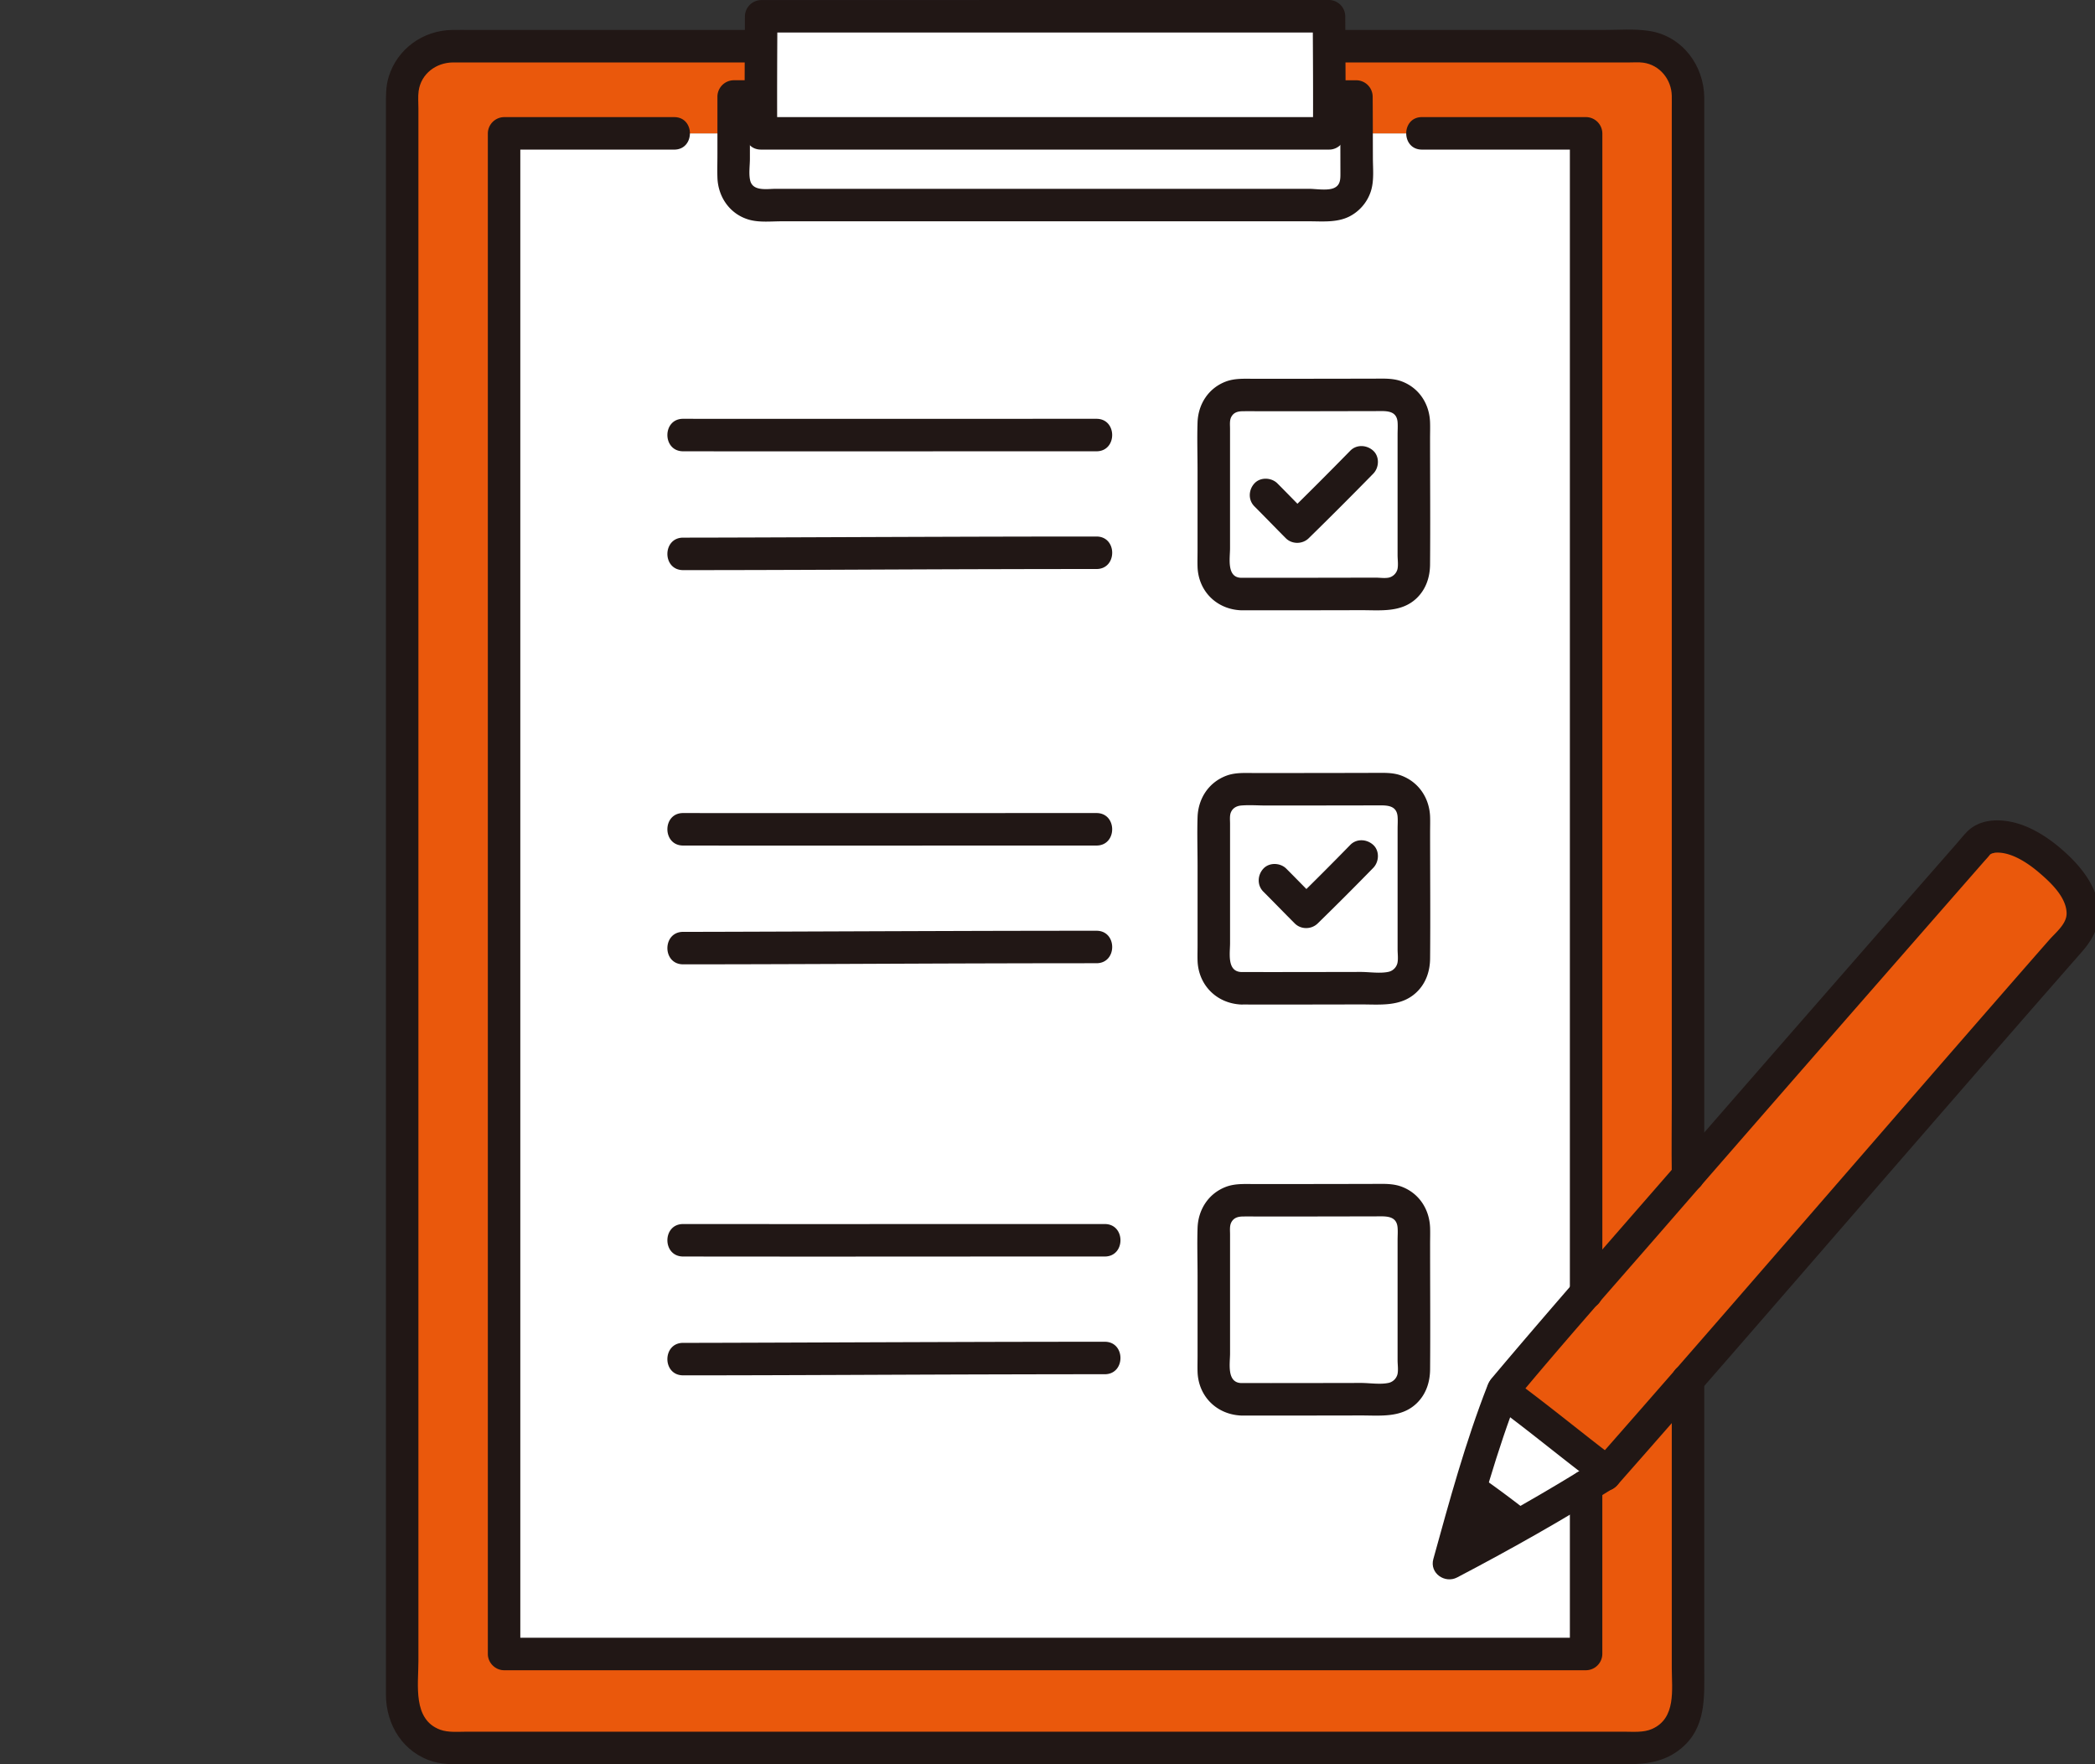 <svg xmlns="http://www.w3.org/2000/svg" width="114" height="96" fill="none" viewBox="0 0 114 96"><rect x="0" y="0" width="114" height="96" fill="#333333" stroke="none"/><g clip-path="url(#a)"><path fill="#fff" d="M86.309 7.256h-58.88V90h58.88V7.256ZM41.41 7.256c-.013-1.574-.002-4.166.008-6.371L72.316.883c.011 2.206.025 4.798.012 6.373H41.41Z"/><path fill="#fff" d="M79.806 81.683c.647-2.216 1.303-4.293 1.945-5.943l.044.03c.908.558 5.084 3.972 5.705 4.35-1.986 1.256-5.227 3.157-8.652 4.95.315-1.14.635-2.28.958-3.387Z"/><path fill="#EA580C" d="M72.33 7.255h13.98v63.11a3336.9 3336.9 0 0 1 5.545-6.384V5.204a2.691 2.691 0 0 0-2.691-2.691H72.326c.008 1.757.014 3.543.004 4.741Z"/><path fill="#EA580C" d="m87.463 80.094.037.025c-.358.226-.758.474-1.191.738v9.144H27.43V7.255h13.98c-.01-1.198-.005-2.984.002-4.741H24.576a2.691 2.691 0 0 0-2.691 2.69V92.42a2.691 2.691 0 0 0 2.691 2.691h64.587a2.691 2.691 0 0 0 2.691-2.691V75.08c-1.682 1.929-3.188 3.65-4.39 5.013Z"/><path fill="#EA580C" d="M108.224 45.564a1.202 1.202 0 0 0-.531.28c-3.522 4.019-23.403 26.747-25.98 29.88.67.35 4.717 3.653 5.666 4.313l.082.058c5.991-6.788 19.406-22.342 25.471-29.237.986-1.255.041-2.797-1.304-3.967-1.279-1.11-2.573-1.539-3.404-1.327Z"/><path fill="#211715" d="M72.325 3.398h16.332c.246 0 .512-.021.757.012.9.12 1.54.913 1.556 1.8.005.26 0 .522 0 .783V59.966c0 1.283-.02 2.567 0 3.85v.169c0 1.138 1.768 1.14 1.768 0V6.587c0-.42.002-.841 0-1.263-.009-1.748-1.185-3.35-2.966-3.636-.827-.133-1.708-.057-2.541-.057H72.325c-1.138 0-1.14 1.767 0 1.767ZM90.97 75.08v15.666c0 1.18.254 2.752-1.078 3.337-.464.204-1.035.147-1.534.147H25.404c-.465 0-1.002.054-1.444-.106-1.514-.55-1.192-2.444-1.192-3.72V5.898c0-.306-.03-.639.012-.944.132-.943.953-1.55 1.87-1.556.444-.004.888 0 1.332 0h15.432c1.137 0 1.139-1.768 0-1.768H25.697c-.368 0-.737-.007-1.105 0-1.577.029-2.973 1.028-3.442 2.549-.165.538-.15 1.079-.15 1.63v86.386c0 1.667.94 3.197 2.605 3.67.585.165 1.197.132 1.798.132H88.59c1.048 0 2.025-.146 2.881-.85 1.391-1.146 1.267-2.804 1.267-4.4V75.08c0-1.138-1.768-1.14-1.768 0Z"/><path fill="#211715" d="M77.374 8.14h8.934l-.883-.883v63.11c0 1.137 1.767 1.139 1.767 0V7.256a.897.897 0 0 0-.884-.884h-8.934c-1.137 0-1.139 1.768 0 1.768ZM85.425 80.854v9.148l.884-.884H27.43l.883.884V7.257l-.883.884h9.258c1.137 0 1.14-1.768 0-1.768H27.43a.897.897 0 0 0-.884.884v82.745c0 .478.405.884.884.884h58.878a.897.897 0 0 0 .883-.884v-9.148c0-1.137-1.767-1.14-1.767 0Z"/><path fill="#211715" d="M37.17 24.557c5.89.008 11.78.002 17.67 0h4.825c1.138 0 1.14-1.768 0-1.768-6.117 0-12.234.005-18.352.003l-4.143-.003c-1.137-.001-1.139 1.766 0 1.768ZM37.17 31.023c5.646 0 11.292-.039 16.938-.052 1.853-.005 3.706-.008 5.558-.008 1.138 0 1.14-1.768 0-1.768-6.345 0-12.69.032-19.035.053-1.154.004-2.307.007-3.46.008-1.138 0-1.14 1.767 0 1.767ZM68.26 27.554c.572.573 1.134 1.158 1.706 1.732.34.34.91.335 1.25 0a234.576 234.576 0 0 0 3.509-3.51c.323-.33.355-.924 0-1.25-.35-.32-.905-.353-1.25 0a234.576 234.576 0 0 1-3.509 3.51h1.25c-.572-.574-1.133-1.158-1.706-1.732-.327-.327-.928-.352-1.25 0-.323.352-.35.9 0 1.25ZM68.745 48.518c.573.574 1.136 1.157 1.709 1.73.34.341.908.335 1.25 0a174.336 174.336 0 0 0 3.021-3.022c.323-.332.355-.924 0-1.25-.349-.32-.905-.354-1.25 0a175.401 175.401 0 0 1-3.021 3.023h1.25c-.573-.574-1.136-1.157-1.709-1.73-.327-.328-.927-.352-1.25 0-.322.351-.349.9 0 1.25Z"/><path fill="#211715" d="M67.517 33.208c2.181.005 4.363 0 6.544-.005 1.055-.002 2.195.143 3.026-.652.511-.49.726-1.148.73-1.842.019-2.285 0-4.572 0-6.858 0-.289.01-.58 0-.87-.032-.988-.58-1.856-1.52-2.22-.486-.188-1-.158-1.511-.157l-1.643.003c-1.146.002-2.292.004-3.438.004h-1.47c-.523 0-1.051-.035-1.547.157-.939.363-1.49 1.232-1.523 2.221-.029.869 0 1.744 0 2.613v4.357c0 .296-.01.595 0 .89.049 1.323 1.035 2.3 2.351 2.359 1.138.05 1.135-1.717 0-1.768-.776-.035-.583-1.077-.583-1.605V23.34c0-.205-.031-.454.06-.638.135-.268.371-.323.644-.325.415-.004.829.001 1.243.001 1.99.001 3.98-.004 5.97-.008.529 0 1.145-.075 1.2.601.017.223 0 .455 0 .677v6.558c0 .236.045.53-.006.764a.636.636 0 0 1-.452.456c-.223.053-.507.006-.738.007l-.794.001c-2.181.004-4.363.01-6.544.005-1.137-.003-1.139 1.765 0 1.768h.001ZM37.17 46.01c5.89.008 11.78.002 17.67 0h4.825c1.138 0 1.14-1.768 0-1.768-6.117 0-12.234.005-18.352.003l-4.143-.003c-1.137-.001-1.139 1.766 0 1.768ZM37.17 52.474c5.646 0 11.292-.038 16.938-.052 1.853-.005 3.706-.008 5.558-.008 1.138 0 1.14-1.767 0-1.767-6.345 0-12.69.032-19.035.052-1.154.004-2.307.008-3.46.008-1.138 0-1.14 1.767 0 1.767ZM67.541 54.66c2.168.006 4.336 0 6.504-.004 1.046-.002 2.155.137 2.994-.623.537-.485.773-1.16.78-1.87.02-2.296 0-4.593 0-6.889 0-.274.009-.55 0-.826-.034-1.009-.608-1.884-1.563-2.244-.463-.175-.951-.148-1.437-.148l-1.657.004c-1.133.002-2.267.004-3.4.004H68.27c-.516 0-1.047-.038-1.539.147-.961.362-1.53 1.239-1.565 2.25-.029.876 0 1.759 0 2.636v4.345c0 .279-.01.56 0 .839.049 1.334 1.047 2.323 2.376 2.38 1.137.049 1.135-1.719 0-1.768-.787-.034-.608-1.027-.608-1.573v-6.498c0-.198-.03-.44.047-.621.104-.243.322-.35.569-.37.451-.037.922.001 1.375.001 1.986 0 3.972-.004 5.958-.007.529-.002 1.117-.05 1.168.617.017.218 0 .444 0 .662v6.554c0 .231.04.513-.008.739a.642.642 0 0 1-.477.483c-.46.104-1.05.008-1.521.008-2.168.004-4.336.01-6.503.005-1.138-.002-1.14 1.765 0 1.768ZM67.53 77.026c2.174.005 4.348 0 6.523-.004 1.058-.002 2.198.141 3.03-.656.514-.492.73-1.153.736-1.85.017-2.28 0-4.559 0-6.838 0-.288.01-.578 0-.866-.033-.994-.585-1.867-1.528-2.231-.488-.189-1.002-.16-1.515-.159a2235.062 2235.062 0 0 1-5.063.008h-1.467c-.523-.001-1.053-.035-1.55.157-.942.365-1.497 1.238-1.53 2.232-.029.866 0 1.738 0 2.605v4.345c0 .295-.01.592 0 .887.049 1.33 1.04 2.31 2.364 2.37 1.137.052 1.134-1.716 0-1.767-.788-.036-.596-1.079-.596-1.614V67.17c0-.208-.03-.457.062-.643.136-.271.377-.329.654-.332.414-.003.827.002 1.24.002 1.984 0 3.967-.004 5.95-.008.536 0 1.156-.072 1.21.613.019.221 0 .453 0 .675v6.538c0 .236.046.528-.005.762a.646.646 0 0 1-.463.468c-.458.108-1.058.007-1.53.008-2.174.004-4.348.01-6.522.005-1.138-.003-1.14 1.765 0 1.767ZM37.17 68.373c6.011.009 12.023.003 18.033 0h4.913c1.138 0 1.14-1.767 0-1.767-6.239 0-12.478.004-18.717.002-1.41 0-2.819 0-4.228-.002-1.138-.002-1.14 1.766 0 1.767ZM37.17 74.84c5.79-.001 11.58-.04 17.37-.053 1.859-.005 3.717-.008 5.576-.008 1.137 0 1.14-1.767 0-1.767-6.487 0-12.972.032-19.458.052-1.163.004-2.325.008-3.488.008-1.137 0-1.14 1.767 0 1.767ZM72.332 6.135h1.477l-.884-.884c.008.92.009 1.84.011 2.759l.003 1.412c.001.319.003.642-.33.8-.357.17-.996.052-1.39.052H42.217c-.47 0-1.25.153-1.395-.452-.086-.357-.016-.813-.016-1.18V5.251l-.884.884h1.484c1.138 0 1.14-1.768 0-1.768h-1.484a.897.897 0 0 0-.883.884v3.147c0 .42-.014.845 0 1.265.035 1.07.693 2.013 1.75 2.3.551.15 1.189.079 1.757.079h28.674c.732 0 1.505.079 2.183-.25a2.357 2.357 0 0 0 1.193-1.386c.184-.575.111-1.222.11-1.817-.003-1.112-.003-2.225-.012-3.338a.897.897 0 0 0-.884-.883h-1.477c-1.137 0-1.14 1.767 0 1.767Z"/><path fill="#211715" d="M42.294 7.257c-.016-2.124-.001-4.248.008-6.371l-.884.884 10.392-.001 15.504-.001h5.003l-.884-.884c.011 2.124.028 4.248.012 6.373l.884-.884H41.41c-1.137 0-1.14 1.767 0 1.767H72.33c.48 0 .88-.405.884-.883.016-2.125-.001-4.249-.012-6.373A.897.897 0 0 0 72.317 0H60.893L45.678.003h-4.26a.897.897 0 0 0-.883.884c-.01 2.123-.024 4.247-.008 6.371.008 1.137 1.776 1.14 1.767 0ZM79.075 84.951l-.228.12c.463-1.677.938-3.356 1.416-4.923.899.588 2.578 1.853 3.213 2.383a138.002 138.002 0 0 1-4.401 2.42ZM82.42 76.254c2.533-3.06 5.176-6.03 7.782-9.028a7069.1 7069.1 0 0 1 11.697-13.416l4.582-5.24 1.482-1.694c.088-.1.183-.197.265-.301.016-.02.146-.168.041-.068.012-.012.246-.124.1-.061.026-.011.266-.056.135-.04.853-.105 1.799.522 2.429 1.056.621.528 1.511 1.343 1.522 2.235.006.58-.588 1.039-.948 1.45-.958 1.091-1.912 2.184-2.866 3.279-2.327 2.67-4.65 5.344-6.972 8.02-4.564 5.256-9.119 10.52-13.712 15.752-.403.46-.807.92-1.212 1.378-.75.85.495 2.105 1.25 1.25 4.544-5.15 9.034-10.346 13.536-15.532 2.438-2.808 4.875-5.615 7.316-8.42a1873.011 1873.011 0 0 1 4.432-5.072c.693-.79 1.093-1.633.874-2.704-.22-1.07-.992-2.008-1.784-2.724-.835-.754-1.86-1.446-2.983-1.663-.832-.16-1.744-.075-2.363.562-.205.211-.391.446-.585.668a7862.723 7862.723 0 0 0-15.754 18.043c-3.025 3.476-6.067 6.939-9.042 10.457-.158.187-.316.374-.473.563-.304.367-.36.89 0 1.25.314.313.944.37 1.25 0Z"/><path fill="#211715" d="M81.349 76.534c.273.169.53.366.787.558a53.757 53.757 0 0 1 .735.562l.357.277c.863.674 1.72 1.356 2.586 2.027.368.286.735.578 1.117.845.38.266.999.082 1.21-.317.239-.452.088-.926-.317-1.21a12.473 12.473 0 0 1-.558-.413l-.114-.087a10.334 10.334 0 0 0-.072-.055l-.081-.063-.134-.105-.305-.237-.654-.514c-.9-.708-1.798-1.42-2.711-2.11-.311-.236-.622-.479-.954-.685-.393-.244-.99-.097-1.21.317a.902.902 0 0 0 .318 1.21Z"/><path fill="#211715" d="M80.942 75.395c-1.2 3.07-2.07 6.27-2.947 9.442-.213.769.628 1.349 1.298.998 2.897-1.519 5.754-3.128 8.524-4.87.96-.605.074-2.135-.892-1.527-2.77 1.743-5.626 3.352-8.524 4.87l1.298.998c.878-3.173 1.748-6.372 2.948-9.442.174-.445-.191-.97-.617-1.087-.501-.138-.913.171-1.088.617Z"/></g><defs><clipPath id="a"><path fill="#fff" d="M0 0h114v96H0z"/></clipPath></defs></svg>